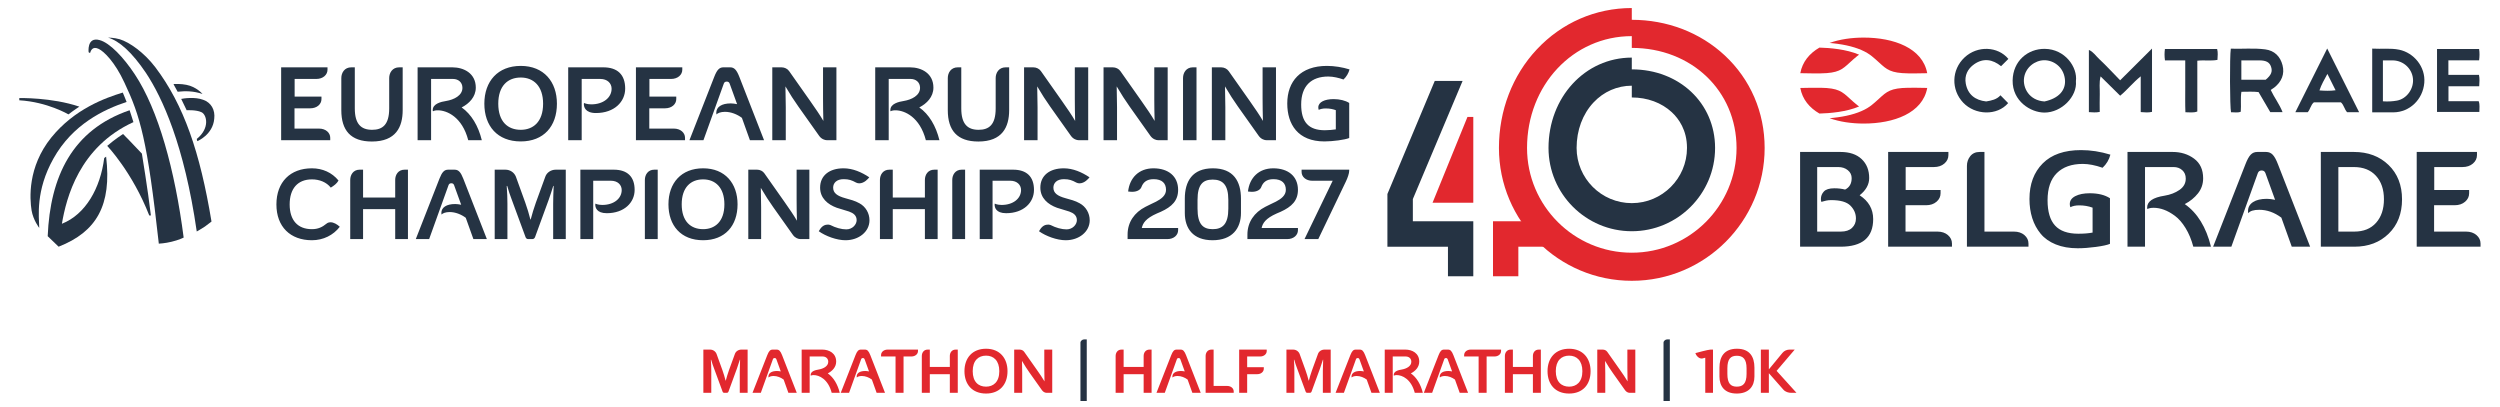 <?xml version="1.0" encoding="UTF-8"?>
<!DOCTYPE svg PUBLIC "-//W3C//DTD SVG 1.1//EN" "http://www.w3.org/Graphics/SVG/1.1/DTD/svg11.dtd">
<!-- Creator: CorelDRAW -->
<svg xmlns="http://www.w3.org/2000/svg" xml:space="preserve" width="172mm" height="28mm" version="1.1" style="shape-rendering:geometricPrecision; text-rendering:geometricPrecision; image-rendering:optimizeQuality; fill-rule:evenodd; clip-rule:evenodd"
viewBox="0 0 17200 2800"
 xmlns:xlink="http://www.w3.org/1999/xlink"
 xmlns:xodm="http://www.corel.com/coreldraw/odm/2003">
 <defs>
  <style type="text/css">
   <![CDATA[
    .fil1 {fill:#E2282E;fill-rule:nonzero}
    .fil0 {fill:#253343;fill-rule:nonzero}
   ]]>
  </style>
 </defs>
 <g id="Layer_x0020_1">
  <g id="_3045155251168">
   <g>
    <g>
     <path class="fil0" d="M11226.75 1397.58c-209.39,0 -379.73,-170.32 -379.73,-379.73 0,-121.66 41.3,-232.75 116.23,-312.79 69.72,-74.47 163.28,-115.47 263.5,-115.47l0 80.94c107.14,0 204.95,36.11 275.37,101.69 47.61,44.29 104.36,122.86 104.36,245.63 0,209.41 -170.38,379.73 -379.73,379.73zm0 -920.33l0 -80.97c-321.31,0 -573.01,273.02 -573.01,621.57 0,315.96 257.07,573.03 573.01,573.03 315.94,0 573.01,-257.07 573.01,-573.03 0,-308.16 -246.34,-540.6 -573.01,-540.6z"/>
     <path class="fil1" d="M11226.74 1738.59c-397.39,0 -720.71,-323.32 -720.71,-720.7 0,-431.4 316.58,-769.33 720.71,-769.33l0 80.98c410.87,0 720.72,295.93 720.72,688.35 0,397.38 -323.31,720.7 -720.72,720.7zm639.44 -1357.46c-169.64,-157.91 -396.74,-244.9 -639.44,-244.9l0 -80.95c-249.6,0 -481.71,101.1 -653.55,284.62 -167.97,179.4 -260.48,420.19 -260.48,677.99 0,503.96 410.03,913.99 914.03,913.99 504,0 914.02,-410.03 914.02,-913.99 0,-245.8 -97.51,-471.93 -274.58,-636.76z"/>
     <polygon class="fil0" points="10136.29,1522.27 10136.29,1900.65 9961.92,1900.65 9961.92,1697.31 9545.39,1697.31 9545.39,1334.74 9871.09,556.97 10062.59,556.97 9720.43,1369.61 9720.43,1522.27 "/>
     <polygon class="fil1" points="10136.29,804.39 10136.29,1394.61 9855.99,1394.61 10096.11,804.51 "/>
     <polygon class="fil1" points="10622.65,1522.27 10622.65,1697.31 10446.22,1697.31 10446.22,1900.65 10271.83,1900.65 10271.83,1522.27 "/>
     <g>
      <path class="fil0" d="M14805.84 334.13l0 435.49c-25.05,5.95 -49.3,3.75 -77.67,1.52l0 -246.1c-54.46,43.76 -92.17,93.17 -141.43,133.47 -44.48,-43.9 -87.6,-86.43 -134.67,-132.89 -11.29,43.88 -4.38,83.47 -5.61,122.37 -1.32,40.24 -0.29,80.53 -0.29,122.01 -25.93,5.04 -48.83,3.25 -74.64,1.46l0 -427.94c31.06,12.84 47.92,41.62 70.94,62.64 25.38,23.15 49.01,48.14 73.1,72.66 22.99,23.34 45.58,47.1 71.06,73.61 72.15,-71.86 142.25,-141.66 219.21,-218.3z"/>
      <path class="fil0" d="M15420.5 415.44l0 133.16 167.35 0c38.66,-32.2 48.22,-56.61 36.84,-89.75 -10.41,-30.39 -33.34,-43.08 -79.36,-43.35 -40.62,-0.23 -81.25,-0.06 -124.83,-0.06zm-72.59 -80.51c78.31,2.65 157.41,-5.39 236.34,4.72 65.05,8.33 104.41,49.6 119.67,109.4 15.51,60.98 -6.66,113.36 -56.44,152.81 -7.3,5.77 -15.34,10.53 -24.9,17.01 24.03,51.5 59.6,96.96 81.54,152.78l-84.44 0c-26.8,-45.88 -53.38,-91.34 -80.69,-138.05 -38.68,-5.08 -77.37,-1.8 -118.1,-2.06 -7.37,45.22 -0.5,90.33 -4.49,137.05 -21.7,9.07 -44.67,3 -66.99,3.82 -8.25,-34.99 -9.77,-382.13 -1.5,-437.48z"/>
      <path class="fil0" d="M14065.99 698.06c97.64,-21.06 149.96,-77.19 140.46,-154.94 -10.12,-82.72 -77.67,-128.99 -141.81,-128.73 -63.2,0.26 -128.64,48.51 -138.99,120.78 -9.98,69.54 35.31,156.11 140.34,162.89zm216.31 -139.43c9.88,104.53 -98.02,216.16 -216.87,215.89 -94.38,-0.23 -220.58,-78.51 -218.56,-220.67 1.93,-135.32 105.5,-218.85 220.85,-217.71 139.64,1.34 226.92,126.18 214.58,222.49z"/>
      <path class="fil0" d="M17057.02 593.33l-211.55 0 0 102.77 207.82 0c9.45,25.55 4.26,48.39 4.64,74l-291.21 0 0 -433.14 289.45 0c4.02,25.76 3.53,49.77 0.09,78.13l-211.38 0 0 100.05 210.56 0c5.28,26.75 3.37,49.57 1.58,78.19z"/>
      <path class="fil0" d="M16394.39 697.08c34.41,2.4 64.7,0.61 95.62,-4.69 68.22,-11.73 119.6,-82.66 110.83,-154.59 -8.12,-66.94 -64.96,-120.08 -136.05,-122.28 -22.88,-0.68 -45.82,-0.12 -70.4,-0.12l0 281.68zm-73.62 -362.62c64.97,3.98 125.63,-4.9 186.02,7.62 99.62,20.64 181.87,116.82 172.3,228.03 -9.88,114.95 -100.92,201.49 -210.99,202.78 -48.16,0.59 -96.32,0.09 -147.33,0.09l0 -438.52z"/>
      <path class="fil0" d="M15957.79 622.14c37.95,2.76 72.41,4.14 111.06,-1.12 -19.53,-39 -36.98,-73.81 -56.36,-112.59 -21.12,39.42 -41.53,73.41 -54.7,113.71zm272.82 149.64l-82.65 0c-18.86,-19.91 -21.29,-49.09 -42.47,-67.73l-186.01 0c-21.76,17.78 -24.17,47.08 -42.06,67.67l-85.34 0c72.79,-145.56 143.71,-287.42 219.03,-438.06 74.79,149.28 145.59,290.65 219.5,438.12z"/>
      <path class="fil0" d="M13817.66 405.27c-18.27,18.19 -33.58,33.47 -50.22,50.04 -58.53,-47.22 -121.06,-57.75 -184.53,-13.75 -45.67,31.58 -68.55,78.74 -58.34,133.71 13.93,74.9 64.29,114.32 140.28,122.68 36.17,-6.02 72.74,-13.2 98.34,-42.38 18.57,18.89 35.64,36.28 52.89,53.81 -75.82,88.67 -227.14,83.66 -309.52,-3.36 -83.41,-88.14 -81.07,-225.37 8.97,-310.28 89.23,-84.09 230.04,-77.43 302.13,9.53z"/>
      <path class="fil0" d="M15034.45 415.39l-139.53 0c-3.75,-28.19 -3.86,-52.23 -0.17,-78.4l359.14 0c6.63,24.08 3.52,48.42 2.23,74.91 -45.02,8.95 -90.22,0.06 -138.58,5.8l0 349.43c-27.48,10.27 -52.06,5.2 -81.89,5.2 -2.49,-59.28 -0.82,-117.94 -1.14,-176.51 -0.3,-57.69 -0.06,-115.35 -0.06,-180.43z"/>
      <path class="fil1" d="M12790.62 732.55c-87.28,37.39 -201.14,46.84 -272.94,48.68 -68.28,-39.51 -117.11,-97.16 -131.63,-175.97 53.76,-1.23 103.18,-1.88 140.54,-1.38 120.56,1.79 147.07,25.99 199.65,74.2 14.35,13.09 30.51,27.89 50.63,44.23 4.43,3.55 9,6.99 13.75,10.24z"/>
      <path class="fil1" d="M13259.36 605.03c-32.03,173.77 -230.62,245.01 -436.63,245.07l-0.2 0c-83.1,-0.06 -164.98,-11.67 -235.2,-36.95 7.36,-0.56 14.87,-1.29 22.49,-2.06 89.75,-9.41 162.58,-28.35 217.6,-56.48 13.35,-6.75 25.64,-14.07 36.84,-22.06 4.75,-3.25 9.41,-6.71 13.73,-10.23 20.14,-16.34 36.36,-31.12 50.62,-44.26 52.7,-48.19 79.13,-72.38 199.68,-74.17 35.17,-0.5 80.94,0.06 131.07,1.14z"/>
      <path class="fil1" d="M12517.71 327.48c71.77,1.85 185.48,11.27 272.85,48.63 -4.78,3.34 -9.33,6.78 -13.69,10.23 -20.12,16.34 -36.32,31.21 -50.6,44.27 -52.64,48.24 -79.13,72.47 -199.68,74.17 -37.39,0.56 -86.78,-0.06 -140.54,-1.26 14.61,-78.78 63.44,-136.44 131.66,-176.04z"/>
      <path class="fil1" d="M13259.29 503.63c-50.04,1.09 -95.83,1.64 -131.02,1.14 -120.54,-1.69 -146.97,-25.92 -199.65,-74.17 -14.22,-13.05 -30.47,-27.92 -50.62,-44.22 -4.34,-3.49 -8.88,-6.93 -13.67,-10.27 -11.17,-7.89 -23.52,-15.31 -36.89,-22.06 -55.05,-28.06 -127.88,-47.01 -217.63,-56.42 -7.68,-0.77 -15.19,-1.47 -22.61,-2.06 70.27,-25.34 152.22,-36.95 235.34,-36.95l0.2 0c205.93,0.06 404.52,71.3 436.55,245.01z"/>
     </g>
     <path class="fil0" d="M12794.33 1343.42c62.08,40.52 93.12,95.08 93.12,163.69 0,126.77 -74.82,190.16 -224.46,190.16l-278.38 0 0 -651.83 278.38 0c62.08,0 110.43,16.34 145.07,49.01 34.63,32.68 51.95,76.13 51.95,130.37 0,44.43 -21.9,83.97 -65.68,118.6zm-129.38 249.95c33.32,0 58.97,-8.5 76.94,-25.49 17.97,-16.99 26.96,-38.55 26.96,-64.69 0,-33.32 -12.58,-62.73 -37.74,-88.21 -25.16,-25.49 -69.43,-38.23 -132.82,-38.23 -11.76,0 -23.19,1.14 -34.3,3.43 -11.11,2.29 -19.28,4.41 -24.51,6.37l-7.84 2.94c-2.61,-5.88 -3.92,-12.42 -3.92,-19.6 0,-20.26 6.86,-37.74 20.59,-52.44 13.72,-14.71 37.57,-22.06 71.55,-22.06 26.79,0 51.62,2.94 74.49,8.82 30.06,-15.03 45.09,-41.16 45.09,-78.41 0,-22.22 -8.82,-40.52 -26.46,-54.89 -17.65,-14.38 -39.54,-21.57 -65.68,-21.57l-145.06 0 0 444.03 162.71 0zm664.58 0c29.4,0 53.42,8 72.04,24.01 18.63,16.01 27.94,35.45 27.94,58.33l0 21.56 -439.13 0 0 -651.83 414.62 0 0 21.57c0,22.87 -9.31,42.31 -27.93,58.32 -18.63,16.01 -42.64,24.01 -72.05,24.01l-194.07 0 0 157.81 240.14 0 0 22.55c0,22.87 -9.31,42.31 -27.93,58.32 -18.63,16.01 -42.64,24.01 -72.05,24.01l-141.14 0 0 181.34 219.56 0zm526.38 0c29.4,0 53.42,8 72.04,24.01 18.62,16.01 27.94,35.45 27.94,58.33l0 21.56 -423.46 0 0 -555.77c0,-25.48 7.68,-47.86 23.04,-67.14 15.36,-19.28 37.09,-28.92 65.19,-28.92l32.35 0 0 547.93 202.9 0zm660.65 84.3c-18.29,7.84 -50.48,14.86 -96.55,21.07 -46.06,6.21 -87.72,9.31 -124.97,9.31 -57.5,0 -107.98,-8.82 -151.45,-26.46 -43.45,-17.65 -78.09,-42.15 -103.9,-73.52 -25.81,-31.36 -45.09,-67.14 -57.83,-107.33 -12.74,-40.19 -19.11,-84.13 -19.11,-131.83 0,-101.94 30.38,-183.46 91.15,-244.56 60.78,-61.1 148.68,-91.65 263.69,-91.65 66.65,0 133.95,10.46 201.91,31.37 -9.14,35.28 -27.11,65.34 -53.91,90.17 -50.31,-17.64 -95.73,-26.46 -136.24,-26.46 -76.46,0 -135.92,21.07 -178.41,63.22 -42.47,42.15 -63.71,104.39 -63.71,186.73 0,78.41 17.15,136.41 51.46,173.98 34.31,37.58 87.74,56.36 160.27,56.36 37.9,0 70.58,-2.61 98.02,-7.84l0 -171.53c-28.75,-10.46 -59.14,-15.69 -91.16,-15.69 -25.48,0 -46.07,4.25 -61.75,12.75 -2.61,-7.84 -3.92,-15.03 -3.92,-21.57 0,-23.52 12.74,-41.82 38.23,-54.89 25.48,-13.07 58.48,-19.6 99,-19.6 57.5,0 103.9,11.43 139.18,34.31l0 313.66zm573.42 19.6c-13.07,-49.01 -30.87,-91.81 -53.42,-128.4 -22.54,-36.6 -46.89,-64.53 -73.02,-83.81 -26.14,-19.28 -51.3,-33.33 -75.48,-42.15 -24.18,-8.82 -47.7,-13.23 -70.57,-13.23 -19.61,0 -33.99,2.94 -43.14,8.82 -1.31,-3.27 -1.96,-6.86 -1.96,-10.78 0,-41.82 39.87,-68.94 119.59,-81.36 39.86,-6.53 74.17,-19.77 102.92,-39.7 28.75,-19.93 43.13,-45.9 43.13,-77.92 0,-24.18 -8,-43.46 -24.01,-57.83 -16.01,-14.38 -35.78,-21.57 -59.31,-21.57l-197.02 0 0 547.93 -120.57 0 0 -651.83 310.73 0c56.85,0 106.03,15.36 147.52,46.07 41.5,30.72 62.24,75.8 62.24,135.27 0,39.21 -11.92,73.84 -35.77,103.9 -23.85,30.06 -54.08,54.56 -90.67,73.51 86.91,60.77 147.03,158.47 180.35,293.08l-121.54 0zm677.33 0l-71.56 -199.96c-48.35,-35.94 -99,-53.91 -151.93,-53.91 -38.55,0 -63.71,7.84 -75.47,23.53 -1.31,-3.93 -1.96,-8.83 -1.96,-14.71 0,-26.14 11.43,-46.72 34.3,-61.75 22.88,-15.03 54.57,-22.54 95.08,-22.54 16.34,0 35.29,2.28 56.85,6.86l-66.65 -184.28c-4.57,-11.76 -13.07,-17.64 -25.48,-17.64 -13.07,0 -21.9,5.88 -26.47,17.64l-182.32 506.76 -125.47 0 222.51 -567.53c11.77,-30.71 23.69,-52.44 35.78,-65.18 12.09,-12.75 27.28,-19.12 45.58,-19.12l60.77 0c18.3,0 33.49,6.37 45.58,19.12 12.09,12.74 24.02,34.47 35.78,65.18l221.52 567.53 -126.44 0zm427.37 -651.83c97.36,0 176.92,29.9 238.67,89.69 61.76,59.79 92.63,138.7 92.63,236.72 0,97.36 -30.55,175.94 -91.65,235.73 -61.09,59.79 -139.67,89.69 -235.73,89.69l-231.34 0 0 -651.83 227.42 0zm-106.84 547.93l109.78 0c64.04,0 114.03,-20.26 149.97,-60.77 35.94,-40.52 53.91,-94.43 53.91,-161.73 0,-67.31 -18.3,-121.06 -54.89,-161.24 -36.6,-40.19 -87.24,-60.29 -151.93,-60.29l-106.84 0 0 444.03zm878.26 0c29.4,0 53.42,8 72.04,24.01 18.63,16.01 27.94,35.45 27.94,58.33l0 21.56 -439.14 0 0 -651.83 414.63 0 0 21.57c0,22.87 -9.31,42.31 -27.93,58.32 -18.63,16.01 -42.64,24.01 -72.05,24.01l-194.07 0 0 157.81 240.14 0 0 22.55c0,22.87 -9.31,42.31 -27.93,58.32 -18.63,16.01 -42.64,24.01 -72.05,24.01l-141.14 0 0 181.34 219.56 0z"/>
    </g>
    <g>
     <path class="fil0" d="M2145.98 1158c-148.57,0 -244.25,94.03 -244.25,248.54 0,153.67 95.68,246.29 244.25,246.29 78.18,0 147.18,-34.61 191.76,-92.62 -17.91,-17.31 -43.17,-30.95 -62.52,-30.95 -10.15,0 -20.74,2.27 -28.68,9.37 -29.53,24.43 -59.02,38.06 -100.56,38.06 -97.7,0 -153.07,-61.06 -153.07,-170.15 0,-109.11 55.37,-172.4 153.07,-172.4 51.69,0 99.74,18.72 129.87,56.77 23.01,-14.45 40.93,-27.27 53.13,-48.84 -45.2,-55.35 -110.52,-84.07 -183,-84.07zm263.6 79.78l0 407.12 88.34 0 0 -206.01 221.08 0 0 206.01 87.71 0 0 -477.53 -22.98 0c-44.61,0 -64.73,35.83 -64.73,70.41l0 121.34 -221.08 0 0 -191.75 -23.8 0c-43.76,0 -64.54,35.83 -64.54,70.41zm847.39 407.12l92.63 0 -162.25 -415.87c-17.31,-43.76 -32.35,-61.66 -59.62,-61.66l-44.61 0c-27.27,0 -42.32,17.9 -59.62,61.66l-162.84 415.87 91.81 0 133.5 -371.29c2.86,-7.12 7.34,-12.82 19.57,-12.82 10.78,0 15.67,5.7 18.52,12.82l48.83 134.97c-13.63,-2.85 -30.12,-4.89 -41.52,-4.89 -59.03,0 -94.86,22.98 -94.86,61.69 0,4.26 0.62,8.52 1.45,10.78 6.52,-8.55 27.27,-17.3 55.35,-17.3 40.12,0 80.41,16.48 111.16,39.5l52.5 146.54zm635.49 -477.53l-68.8 0c-32.39,0 -61.89,19.35 -71.85,48.02l-65.35 179.52c-15.06,43.17 -23.81,71.88 -35.21,115.01l-2.23 0c-11.41,-43.13 -19.34,-71.84 -35.04,-115.59l-64.7 -178.94c-11.41,-28.67 -39.5,-48.02 -71.85,-48.02l-73.91 0 0 477.53 87.55 0 0 -242.65c0,-38.06 -1.45,-78.95 -4.92,-122.94l3.47 0c9.38,33.2 19.54,64.73 31.77,95.67l94.03 255.47c2.86,8.75 9.38,14.45 17.94,14.45l29.29 0c9.35,0 15.28,-5.7 18.72,-14.45l93.42 -255.47c11.41,-32.35 21.6,-63.91 31.56,-95.67l2.85 0c-2.03,46.84 -3.47,87.74 -3.47,123.56l0 242.03 86.73 0 0 -477.53zm188.89 477.53l0 -401.41 122.13 0c46.61,0 73.88,28.7 73.88,63.91 0,58.21 -53.95,102.59 -133.54,102.59 -30.12,0 -47.42,-9.14 -47.42,-9.14 -0.82,2.02 -0.82,5.69 -0.82,7.73 0,17.31 7.97,58.21 78.99,58.21 120.69,0 191.75,-73.88 191.75,-160.21 0,-91.19 -50.28,-139.21 -143.5,-139.21l-229.84 0 0 477.53 88.37 0zm355.37 -407.12l0 407.12 88.37 0 0 -477.53 -23.82 0c-43.76,0 -64.55,35.83 -64.55,70.41zm637.72 167.95c0,-143.5 -85.49,-247.73 -236.92,-247.73 -150.22,0 -238.55,100.56 -238.55,247.73 0,145.73 85.48,247.1 238.55,247.1 150.03,0 236.92,-99.14 236.92,-247.1zm-90.56 0c0,120.68 -66.77,170.96 -146.36,170.96 -84.07,0 -147.36,-52.5 -147.36,-170.96 0,-117.05 62.47,-171.59 147.36,-171.59 83.26,0 146.36,55.36 146.36,171.59zm496.87 -238.36l0 205.98c0,47.42 0.79,94.26 2.23,145.13 -21.57,-37.24 -51.69,-81.22 -85.48,-129.24l-138.62 -196.83c-10.79,-15.69 -30.12,-25.04 -50.28,-25.04l-60.25 0 0 477.53 88.33 0 0 -216.16c0,-32.39 -2.23,-136.38 -2.23,-136.38 29.5,50.27 57.6,94.03 84.87,132.09l136.39 192.36c15.04,20.94 37.26,28.09 50.9,28.09l61.85 0 0 -477.53 -87.71 0zm499.92 52.52c-52.52,-35.21 -113.38,-61.89 -177.3,-61.89 -97.08,0 -160.99,49.69 -160.99,132.91 0,71.84 51.68,115.63 114.97,138.65 27.31,9.33 56.81,16.45 84.08,25.83 30.12,10.77 52.31,27.27 52.31,59.42 0,29.53 -28.71,63.32 -71.02,63.32 -33.8,0 -74.7,-11.6 -109.12,-29.53 -3.68,-1.41 -11.6,-3.44 -15.87,-3.44 -19.33,0 -40.91,5.7 -60.24,38.68l-4.29 7.11c47.22,33.79 123.36,61.88 183.81,61.88 91.81,0 165.07,-58.83 165.07,-137.2 0,-48.84 -26.45,-94.04 -69,-117.01 -30.12,-17.35 -64.54,-25.87 -98.3,-35.24 -54.57,-15.07 -82.66,-35.21 -82.66,-72.47 0,-31.53 23.82,-58.21 71.85,-58.21 36.64,0 55.98,7.14 86.29,23.63 7.77,3.64 14.29,5.08 21.41,5.08 35.21,0 61.88,-32.38 69,-41.52zm73.29 17.89l0 407.12 88.33 0 0 -206.01 221.06 0 0 206.01 87.7 0 0 -477.53 -22.97 0c-44.58,0 -64.73,35.83 -64.73,70.41l0 121.34 -221.06 0 0 -191.75 -23.82 0c-43.77,0 -64.51,35.83 -64.51,70.41zm497.65 0l0 407.12 88.37 0 0 -477.53 -23.83 0c-43.75,0 -64.54,35.83 -64.54,70.41zm277.23 407.12l0 -401.41 122.14 0c46.6,0 73.91,28.7 73.91,63.91 0,58.21 -53.96,102.59 -133.53,102.59 -30.13,0 -47.44,-9.14 -47.44,-9.14 -0.81,2.02 -0.81,5.69 -0.81,7.73 0,17.31 7.96,58.21 78.95,58.21 120.72,0 191.75,-73.88 191.75,-160.21 0,-91.19 -50.24,-139.21 -143.46,-139.21l-229.84 0 0 477.53 88.33 0zm667.06 -425.01c-52.52,-35.21 -113.38,-61.89 -177.3,-61.89 -97.08,0 -161,49.69 -161,132.91 0,71.84 51.69,115.63 114.98,138.65 27.27,9.33 56.81,16.45 84.08,25.83 30.12,10.77 52.31,27.27 52.31,59.42 0,29.53 -28.71,63.32 -71.02,63.32 -33.81,0 -74.71,-11.6 -109.12,-29.53 -3.67,-1.41 -11.6,-3.44 -15.87,-3.44 -19.33,0 -40.94,5.7 -60.24,38.68l-4.3 7.11c47.24,33.79 123.34,61.88 183.82,61.88 91.78,0 165.07,-58.83 165.07,-137.2 0,-48.84 -26.45,-94.04 -69,-117.01 -30.12,-17.35 -64.53,-25.87 -98.34,-35.24 -54.54,-15.07 -82.62,-35.21 -82.62,-72.47 0,-31.53 23.83,-58.21 71.85,-58.21 36.64,0 55.98,7.14 86.29,23.63 7.77,3.64 14.27,5.08 21.41,5.08 35.2,0 61.88,-32.38 69,-41.52zm609.62 363.95l0 -15.08 -249.96 0c7.12,-32.98 26.68,-66.15 104.82,-100.56l25.25 -10.79c78.16,-35.19 119.89,-78.16 119.89,-151.42 0,-94.04 -68.18,-147.99 -169.55,-147.99 -100.56,0 -163.66,65.36 -174.45,159.4 8.56,1.41 20.13,2.23 28.09,2.23 35.2,0 57.4,-15.08 63.92,-33.8 11.38,-29.5 33.6,-53.13 83.25,-53.13 58.81,0 85.49,28.71 85.49,73.29 0,39.49 -33.8,63.09 -68.18,81.22 -23.01,11.41 -48.25,22.78 -73.29,35.79 -75.52,38.71 -122.95,104.86 -122.95,190.96l0 30.94 274.38 0c43.76,0 73.29,-27.27 73.29,-61.06zm236.94 68.99c136.36,0 195.4,-82.62 195.4,-187.45l0 -98.33c0,-119.27 -51.1,-209.05 -193.19,-209.05 -141.44,0 -193.16,89.78 -193.16,209.05l0 98.33c0,104.83 55.16,187.45 190.95,187.45zm0.79 -76.14c-66.76,0 -104.2,-34.39 -104.2,-140.84l0 -60.87c0,-105.02 36.62,-139.43 104.2,-139.43 67.39,0 107.68,34.41 107.68,139.43l0 60.87c0,106.45 -40.29,140.84 -107.68,140.84zm586.65 7.15l0 -15.08 -249.96 0c7.12,-32.98 26.66,-66.15 104.82,-100.56l25.25 -10.79c78.16,-35.19 119.89,-78.16 119.89,-151.42 0,-94.04 -68.21,-147.99 -169.55,-147.99 -100.56,0 -163.66,65.36 -174.45,159.4 8.52,1.41 20.13,2.23 28.1,2.23 35.2,0 57.39,-15.08 63.88,-33.8 11.41,-29.5 33.59,-53.13 83.26,-53.13 58.83,0 85.51,28.71 85.51,73.29 0,39.49 -33.79,63.09 -68.18,81.22 -23.01,11.41 -48.27,22.78 -73.29,35.79 -75.51,38.71 -122.95,104.86 -122.95,190.96l0 30.94 274.38 0c43.76,0 73.29,-27.27 73.29,-61.06zm98.4 -340.35l140.65 0 -193.78 401.41 94.66 0 189.69 -395.71c12.21,-25.05 23.04,-56.78 23.04,-73.88l0 -7.94 -327.54 0 0 15.87c0,32.98 29.52,60.25 73.28,60.25z"/>
     <path class="fil0" d="M2195.25 884.73l-169.1 0 0 -139.56 108.62 0c46.15,0 76.93,-28.65 76.93,-63.29l0 -17.31 -184.67 0 0 -121.41 149.21 0c46.18,0 76.95,-28.64 76.95,-63.25l0 -16.69 -318.95 0 0 501.45 337.74 0 0 -16.68c0,-34.62 -30.78,-63.26 -76.73,-63.26zm482.41 -347.53l0 208.82c0,113.08 -46.57,147.03 -117.54,147.03 -76.1,0 -119.05,-39.95 -119.05,-147.03l0 -282.8 -24.15 0c-46.8,0 -68.64,37.63 -68.64,73.98l0 220.78c0,138.72 64.15,215.67 210.34,215.67 165.22,0 211.83,-100.23 211.83,-215.67l0 -294.76 -23.92 0c-46.81,0 -68.87,37.63 -68.87,73.98zm543.81 427.47l93.41 0c-24.15,-98.09 -71.61,-178.69 -138.71,-225.5 51.3,-26.29 97.25,-72.24 97.25,-136.35 0,-98.13 -82.07,-139.6 -161.39,-139.6l-238.98 0 0 501.45 92.79 0 0 -421.51 151.56 0c33.96,0 64.12,21.8 64.12,61.13 0,52.81 -58.15,81.45 -112.46,90.44 -34.61,5.34 -91.91,18.78 -91.91,62.6 0,2.13 0,4.49 1.5,8.35 6,-3.86 18.17,-6.84 33.14,-6.84 63.27,0 168.22,45.95 209.68,205.83zm610.15 -251.16c0,-150.68 -89.78,-260.12 -248.82,-260.12 -157.71,0 -250.51,105.6 -250.51,260.12 0,153.07 89.78,259.52 250.51,259.52 157.54,0 248.82,-104.09 248.82,-259.52zm-95.12 0c0,126.77 -70.11,179.54 -153.7,179.54 -88.26,0 -154.73,-55.13 -154.73,-179.54 0,-122.89 65.61,-180.18 154.73,-180.18 87.42,0 153.7,58.15 153.7,180.18zm265.49 251.16l0 -421.51 128.23 0c48.97,0 77.62,30.16 77.62,67.13 0,61.13 -56.67,107.7 -140.22,107.7 -31.64,0 -49.82,-9.6 -49.82,-9.6 -0.86,2.13 -0.86,6 -0.86,8.13 0,18.16 8.36,61.13 82.93,61.13 126.75,0 201.35,-77.58 201.35,-168.21 0,-95.78 -52.77,-146.22 -150.68,-146.22l-241.34 0 0 501.45 92.79 0zm634.19 -79.94l-169.08 0 0 -139.56 108.6 0c46.15,0 76.96,-28.65 76.96,-63.29l0 -17.31 -184.7 0 0 -121.41 149.2 0c46.18,0 76.96,-28.64 76.96,-63.25l0 -16.69 -318.93 0 0 501.45 337.71 0 0 -16.68c0,-34.62 -30.77,-63.26 -76.72,-63.26zm523.29 79.94l97.24 0 -170.34 -436.68c-18.19,-45.95 -34.02,-64.77 -62.67,-64.77l-46.81 0c-28.64,0 -44.45,18.82 -62.6,64.77l-171.01 436.68 96.41 0 140.19 -389.88c3.01,-7.47 7.73,-13.46 20.55,-13.46 11.31,0 16.45,5.99 19.43,13.46l51.33 141.73c-14.32,-3.01 -31.66,-5.14 -43.62,-5.14 -62.02,0 -99.61,24.15 -99.61,64.77 0,4.48 0.65,8.97 1.5,11.33 6.82,-8.97 28.65,-18.15 58.15,-18.15 42.08,0 84.43,17.3 116.68,41.45l55.18 153.89zm502.93 -501.45l0 216.33c0,49.79 0.88,98.96 2.36,152.38 -22.65,-39.11 -54.28,-85.28 -89.78,-135.73l-145.57 -206.69c-11.31,-16.46 -31.63,-26.29 -52.8,-26.29l-63.26 0 0 501.45 92.76 0 0 -227.01c0,-33.96 -2.32,-143.2 -2.32,-143.2 30.96,52.8 60.46,98.75 89.12,138.71l143.2 202c15.83,22.03 39.14,29.5 53.46,29.5l64.96 0 0 -501.45 -92.13 0zm707.52 501.45l93.43 0c-24.16,-98.09 -71.63,-178.69 -138.72,-225.5 51.3,-26.29 97.25,-72.24 97.25,-136.35 0,-98.13 -82.08,-139.6 -161.4,-139.6l-238.98 0 0 501.45 92.79 0 0 -421.51 151.53 0c33.99,0 64.15,21.8 64.15,61.13 0,52.81 -58.14,81.45 -112.42,90.44 -34.65,5.34 -91.95,18.78 -91.95,62.6 0,2.13 0,4.49 1.52,8.35 5.99,-3.86 18.15,-6.84 33.13,-6.84 63.26,0 168.22,45.95 209.67,205.83zm480.32 -427.47l0 208.82c0,113.08 -46.6,147.03 -117.57,147.03 -76.1,0 -119.08,-39.95 -119.08,-147.03l0 -282.8 -24.15 0c-46.81,0 -68.61,37.63 -68.61,73.98l0 220.78c0,138.72 64.12,215.67 210.34,215.67 165.23,0 211.83,-100.23 211.83,-215.67l0 -294.76 -23.96 0c-46.8,0 -68.8,37.63 -68.8,73.98zm544.44 -73.98l0 216.33c0,49.79 0.85,98.96 2.32,152.38 -22.64,-39.11 -54.28,-85.28 -89.77,-135.73l-145.54 -206.69c-11.33,-16.46 -31.65,-26.29 -52.83,-26.29l-63.26 0 0 501.45 92.76 0 0 -227.01c0,-33.96 -2.33,-143.2 -2.33,-143.2 30.98,52.8 60.48,98.75 89.12,138.71l143.24 202c15.8,22.03 39.1,29.5 53.43,29.5l64.96 0 0 -501.45 -92.1 0zm546.76 0l0 216.33c0,49.79 0.84,98.96 2.36,152.38 -22.65,-39.11 -54.28,-85.28 -89.78,-135.73l-145.57 -206.69c-11.31,-16.46 -31.63,-26.29 -52.8,-26.29l-63.26 0 0 501.45 92.76 0 0 -227.01c0,-33.96 -2.32,-143.2 -2.32,-143.2 30.96,52.8 60.46,98.75 89.12,138.71l143.19 202c15.84,22.03 39.15,29.5 53.47,29.5l64.96 0 0 -501.45 -92.13 0zm197.74 73.98l0 427.47 92.76 0 0 -501.45 -25.01 0c-45.95,0 -67.75,37.63 -67.75,73.98zm547.41 -73.98l0 216.33c0,49.79 0.86,98.96 2.36,152.38 -22.68,-39.11 -54.3,-85.28 -89.77,-135.73l-145.6 -206.69c-11.31,-16.46 -31.63,-26.29 -52.77,-26.29l-63.3 0 0 501.45 92.8 0 0 -227.01c0,-33.96 -2.36,-143.2 -2.36,-143.2 30.97,52.8 60.47,98.75 89.12,138.71l143.24 202c15.79,22.03 39.1,29.5 53.42,29.5l65 0 0 -501.45 -92.14 0zm595.96 486.28l0 -241.11c-25.66,-16.68 -65.65,-26.51 -107.12,-26.51 -61.13,0 -105.6,20.32 -105.6,57.29 0,6.85 1.5,12.2 3.02,16.68 9.83,-5.34 27.76,-9.83 47.46,-9.83 31.62,0 53.62,5.97 70.07,11.96l0 132.09c-15.79,2.98 -54.28,6 -75.45,6 -112.19,0 -162.87,-56.63 -162.87,-177.19 0,-128.91 70.96,-192.37 186.4,-192.37 34.61,0 72.24,9.18 104.72,20.49 20.33,-19.01 34.65,-42.97 41.51,-69.45 -48.98,-15.18 -104.11,-24.16 -155.44,-24.16 -181.69,0 -272.94,106.46 -272.94,258.64 0,143.2 73.33,261 255.63,261 57.3,0 141.96,-11.34 170.61,-23.53z"/>
     <path class="fil0" d="M546.04 733.75c-191.58,-64.64 -413.26,-58.93 -413.26,-58.93l0 15.24c193.52,11.38 338.1,96.92 338.1,96.92 39.5,-30.42 75.16,-53.23 75.16,-53.23z"/>
     <path class="fil0" d="M1222.25 631.14c54.48,-5.7 107.05,-5.7 170.93,15.21 0,0 -41.33,-49.39 -110.82,-62.73 -37.6,-7.61 -73.26,-5.71 -88.27,-5.71 -1.9,0 16.88,32.32 28.16,53.23z"/>
     <path class="fil0" d="M1396.92 686.25c-56.34,-20.91 -133.37,-9.5 -150.25,-5.7l37.56 77.91c0,0 65.72,-3.83 101.42,13.31 35.69,15.17 61.98,108.3 -31.93,184.33l3.77 15.21c0,0 107.05,-43.72 116.46,-153.91 7.51,-60.8 -20.68,-112.1 -77.03,-131.15z"/>
     <path class="fil0" d="M976.19 1056.83c-56.35,-60.8 -129.64,-134.95 -129.64,-134.95 0,0 -56.34,36.13 -108.92,81.72 0,0 172.84,180.53 289.27,478.93l11.3 0c-20.71,-176.73 -62.01,-425.7 -62.01,-425.7z"/>
     <path class="fil0" d="M685.04 275.77c-90.2,-24.75 -75.15,87.42 -75.15,83.62l9.44 5.69c5.57,-17.1 16.84,-49.43 60.05,-28.51 35.72,17.11 110.89,89.31 176.6,231.86 108.92,229.97 157.79,395.29 236.65,1107.93 0,0 43.2,-1.91 88.3,-13.28 48.81,-11.41 82.64,-28.52 82.64,-28.52 -60.11,-465.63 -174.7,-879.86 -336.2,-1123.16 -75.16,-114.03 -170.97,-216.65 -242.33,-235.63z"/>
     <path class="fil0" d="M1455.16 1524.34c-78.86,-475.14 -189.75,-801.99 -386.97,-1062.33 -76.96,-100.73 -176.54,-171.06 -244.12,-191.94 -39.5,-11.45 -80.84,-11.45 -80.84,-11.45 77.07,22.85 163.46,98.86 261.12,243.28 112.72,171.03 262.96,494.11 349.36,1090.81 0,0 33.83,-18.97 56.35,-34.18 22.58,-17.12 45.1,-34.19 45.1,-34.19z"/>
     <path class="fil0" d="M367.61 1091.03c131.5,-235.63 347.47,-338.26 503.36,-389.56 -7.48,-20.9 -18.72,-45.65 -26.29,-64.63 -118.29,36.12 -332.42,112.1 -492.12,309.78 -163.4,203.34 -148.35,419.96 -135.21,501.68 11.28,66.57 52.58,119.69 52.58,119.69 -1.87,-77.87 -26.28,-256.54 97.68,-476.96z"/>
     <path class="fil0" d="M716.96 1087.24c-26.29,207.15 -127.73,387.69 -291.12,452.31 30.02,-176.76 118.28,-528.32 492.12,-699.35 -7.55,-26.61 -20.69,-62.74 -26.3,-81.71 -394.44,134.94 -546.62,456.05 -563.5,866.55l75.13 72.24c261.1,-102.62 366.25,-285.09 326.82,-619.55l-13.15 9.51z"/>
    </g>
   </g>
   <g>
    <path class="fil1" d="M5143.65 2405.18l-42.86 0c-20.17,0 -38.56,12.07 -44.75,29.94l-40.69 111.81c-9.39,26.88 -14.85,44.78 -21.96,71.63l-1.38 0c-7.12,-26.85 -12.04,-44.75 -21.83,-72l-40.31 -111.44c-7.09,-17.87 -24.59,-29.94 -44.75,-29.94l-46.03 0 0 297.45 54.51 0 0 -151.13c0,-23.72 -0.89,-49.19 -3.02,-76.57l2.13 0c5.84,20.65 12.2,40.31 19.79,59.59l58.58 159.1c1.78,5.47 5.84,9.01 11.17,9.01l18.25 0c5.84,0 9.52,-3.54 11.68,-9.01l58.2 -159.1c7.08,-20.17 13.43,-39.83 19.65,-59.59l1.76 0c-1.27,29.15 -2.17,54.64 -2.17,76.95l0 150.75 54.03 0 0 -297.45zm280.47 297.45l57.68 0 -101.06 -259.02c-10.76,-27.26 -20.14,-38.43 -37.15,-38.43l-27.77 0c-16.98,0 -26.36,11.17 -37.15,38.43l-101.44 259.02 57.2 0 83.18 -231.25c1.78,-4.43 4.56,-8 12.17,-8 6.73,0 9.76,3.57 11.54,8l30.42 84.04c-8.49,-1.75 -18.77,-3.02 -25.85,-3.02 -36.78,0 -59.11,14.32 -59.11,38.42 0,2.65 0.4,5.33 0.92,6.71 4.05,-5.33 16.98,-10.79 34.47,-10.79 24.99,0 50.09,10.27 69.23,24.6l32.72 91.29zm297.96 0l55.41 0c-14.34,-58.19 -42.48,-106 -82.29,-133.74 30.43,-15.6 57.68,-42.88 57.68,-80.9 0,-58.19 -48.67,-82.81 -95.73,-82.81l-141.74 0 0 297.45 55.03 0 0 -250.02 89.88 0c20.17,0 38.05,12.93 38.05,36.27 0,31.31 -34.48,48.29 -66.71,53.62 -20.53,3.16 -54.51,11.17 -54.51,37.15 0,1.28 0,2.65 0.88,4.95 3.58,-2.3 10.8,-4.06 19.67,-4.06 37.52,0 99.77,27.26 124.38,122.09zm309.11 0l57.7 0 -101.05 -259.02c-10.79,-27.26 -20.17,-38.43 -37.16,-38.43l-27.77 0c-16.98,0 -26.36,11.17 -37.15,38.43l-101.43 259.02 57.19 0 83.18 -231.25c1.75,-4.43 4.54,-8 12.17,-8 6.71,0 9.76,3.57 11.54,8l30.42 84.04c-8.49,-1.75 -18.77,-3.02 -25.87,-3.02 -36.78,0 -59.09,14.32 -59.09,38.42 0,2.65 0.38,5.33 0.89,6.71 4.06,-5.33 16.98,-10.79 34.48,-10.79 24.98,0 50.11,10.27 69.25,24.6l32.7 91.29zm284.57 -297.45l-208.43 0c-27.39,0 -45.67,16.99 -45.67,38.05l0 9.38 99.67 0 0 250.02 55.03 0 0 -250.02 53.76 0c27.25,0 45.64,-17 45.64,-37.52l0 -9.91zm26.31 43.89l0 253.56 55.03 0 0 -128.3 137.69 0 0 128.3 54.65 0 0 -297.45 -14.33 0c-27.77,0 -40.32,22.32 -40.32,43.89l0 75.56 -137.69 0 0 -119.45 -14.84 0c-27.26,0 -40.19,22.32 -40.19,43.89zm589.57 104.6c0,-89.4 -53.24,-154.33 -147.56,-154.33 -93.59,0 -148.61,62.66 -148.61,154.33 0,90.77 53.24,153.91 148.61,153.91 93.43,0 147.56,-61.73 147.56,-153.91zm-56.4 0c0,75.17 -41.59,106.48 -91.16,106.48 -52.38,0 -91.8,-32.69 -91.8,-106.48 0,-72.9 38.91,-106.9 91.8,-106.9 51.84,0 91.16,34.48 91.16,106.9zm309.48 -148.49l0 128.32c0,29.52 0.51,58.7 1.4,90.39 -13.44,-23.2 -32.2,-50.57 -53.24,-80.5l-86.34 -122.6c-6.73,-9.77 -18.8,-15.61 -31.35,-15.61l-37.52 0 0 297.45 55.02 0 0 -134.63c0,-20.17 -1.38,-84.96 -1.38,-84.96 18.39,31.31 35.86,58.56 52.87,82.28l84.96 119.82c9.38,13.05 23.2,17.49 31.7,17.49l38.53 0 0 -297.45 -54.65 0z"/>
    <path class="fil0" d="M7476.86 2758.99l0 -423.99 -18.26 0c-12.17,0 -25.12,10.79 -25.12,22.31l0 401.68 43.38 0z"/>
    <path class="fil1" d="M7675.53 2449.07l0 253.58 55.03 0 0 -128.34 137.7 0 0 128.34 54.65 0 0 -297.47 -14.33 0c-27.77,0 -40.32,22.33 -40.32,43.89l0 75.57 -137.7 0 0 -119.46 -14.84 0c-27.25,0 -40.19,22.33 -40.19,43.89zm527.85 253.58l57.67 0 -101.05 -259.05c-10.76,-27.26 -20.14,-38.42 -37.15,-38.42l-27.77 0c-16.99,0 -26.37,11.16 -37.13,38.42l-101.43 259.05 57.16 0 83.18 -231.28c1.79,-4.43 4.57,-7.98 12.17,-7.98 6.73,0 9.76,3.55 11.55,7.98l30.41 84.07c-8.48,-1.79 -18.76,-3.06 -25.84,-3.06 -36.78,0 -59.09,14.34 -59.09,38.43 0,2.68 0.38,5.32 0.89,6.73 4.06,-5.35 16.98,-10.79 34.48,-10.79 24.99,0 50.08,10.28 69.22,24.61l32.73 91.29zm238.87 -47.44l-92.56 0 0 -250.03 -14.84 0c-27.24,0 -40.19,22.33 -40.19,43.89l0 253.58 193.24 0 0 -9.9c0,-20.55 -18.39,-37.54 -45.65,-37.54zm138.21 -80.9l69.33 0c26.77,0 45.16,-17.11 45.16,-37.63l0 -10.28 -114.49 0 0 -73.79 88.99 0c27.25,0 45.64,-16.99 45.64,-37.54l0 -9.89 -189.66 0 0 297.47 55.03 0 0 -128.34zm574.75 -169.13l-42.86 0c-20.17,0 -38.56,12.05 -44.76,29.93l-40.71 111.84c-9.39,26.88 -14.83,44.75 -21.93,71.63l-1.38 0c-7.12,-26.88 -12.04,-44.75 -21.83,-72.01l-40.31 -111.46c-7.09,-17.88 -24.61,-29.93 -44.76,-29.93l-46.02 0 0 297.47 54.51 0 0 -151.13c0,-23.71 -0.89,-49.21 -3.03,-76.61l2.14 0c5.84,20.69 12.2,40.35 19.79,59.6l58.57 159.13c1.79,5.43 5.84,9.01 11.17,9.01l18.25 0c5.84,0 9.5,-3.58 11.66,-9.01l58.22 -159.13c7.08,-20.15 13.41,-39.8 19.66,-59.6l1.75 0c-1.27,29.18 -2.16,54.65 -2.16,76.99l0 150.75 54.03 0 0 -297.47zm280.44 297.47l57.7 0 -101.05 -259.05c-10.79,-27.26 -20.14,-38.42 -37.15,-38.42l-27.77 0c-16.99,0 -26.37,11.16 -37.15,38.42l-101.44 259.05 57.19 0 83.18 -231.28c1.76,-4.43 4.57,-7.98 12.17,-7.98 6.74,0 9.76,3.55 11.54,7.98l30.43 84.07c-8.49,-1.79 -18.77,-3.06 -25.88,-3.06 -36.75,0 -59.08,14.34 -59.08,38.43 0,2.68 0.4,5.32 0.88,6.73 4.07,-5.35 17.01,-10.79 34.51,-10.79 24.98,0 50.08,10.28 69.23,24.61l32.69 91.29zm297.96 0l55.44 0c-14.34,-58.2 -42.49,-106 -82.29,-133.77 30.42,-15.6 57.67,-42.86 57.67,-80.91 0,-58.19 -48.69,-82.79 -95.72,-82.79l-141.75 0 0 297.47 55.03 0 0 -250.04 89.89 0c20.17,0 38.04,12.92 38.04,36.26 0,31.31 -34.5,48.29 -66.71,53.65 -20.52,3.15 -54.51,11.13 -54.51,37.15 0,1.24 0,2.65 0.89,4.92 3.55,-2.27 10.79,-4.05 19.66,-4.05 37.53,0 99.78,27.25 124.36,122.11zm309.13 0l57.7 0 -101.05 -259.05c-10.78,-27.26 -20.17,-38.42 -37.15,-38.42l-27.77 0c-16.99,0 -26.37,11.16 -37.15,38.42l-101.44 259.05 57.19 0 83.19 -231.28c1.75,-4.43 4.53,-7.98 12.16,-7.98 6.71,0 9.77,3.55 11.55,7.98l30.42 84.07c-8.49,-1.79 -18.79,-3.06 -25.88,-3.06 -36.77,0 -59.08,14.34 -59.08,38.43 0,2.68 0.37,5.32 0.89,6.73 4.06,-5.35 16.98,-10.79 34.47,-10.79 24.99,0 50.09,10.28 69.26,24.61l32.69 91.29zm284.57 -297.47l-208.45 0c-27.36,0 -45.64,17 -45.64,38.04l0 9.39 99.66 0 0 250.04 55.03 0 0 -250.04 53.77 0c27.25,0 45.63,-16.99 45.63,-37.54l0 -9.89zm26.32 43.89l0 253.58 55.03 0 0 -128.34 137.68 0 0 128.34 54.66 0 0 -297.47 -14.34 0c-27.77,0 -40.32,22.33 -40.32,43.89l0 75.57 -137.68 0 0 -119.46 -14.85 0c-27.26,0 -40.18,22.33 -40.18,43.89zm589.57 104.58c0,-89.39 -53.28,-154.28 -147.59,-154.28 -93.57,0 -148.59,62.62 -148.59,154.28 0,90.8 53.25,153.95 148.59,153.95 93.46,0 147.59,-61.77 147.59,-153.95zm-56.43 0c0,75.21 -41.59,106.52 -91.16,106.52 -52.35,0 -91.78,-32.73 -91.78,-106.52 0,-72.9 38.92,-106.88 91.78,-106.88 51.86,0 91.16,34.5 91.16,106.88zm309.51 -148.47l0 128.33c0,29.53 0.51,58.68 1.37,90.39 -13.44,-23.2 -32.18,-50.59 -53.21,-80.49l-86.37 -122.63c-6.71,-9.76 -18.77,-15.6 -31.32,-15.6l-37.53 0 0 297.47 55.03 0 0 -134.66c0,-20.15 -1.38,-84.96 -1.38,-84.96 18.36,31.33 35.85,58.59 52.86,82.31l84.97 119.78c9.35,13.1 23.17,17.53 31.69,17.53l38.53 0 0 -297.47 -54.64 0z"/>
    <path class="fil0" d="M11488.41 2758.99l0 -423.99 -18.25 0c-12.17,0 -25.12,10.79 -25.12,22.31l0 401.68 43.37 0z"/>
    <path class="fil1" d="M11767.98 2405.18c-15.6,0 -103.73,24.23 -103.73,24.23l1.41 3.55c7.11,19.14 28.15,37.53 47.43,33.1l19.14 -4.95 0 241.52 53.25 0 0 -297.45 -17.5 0zm180.79 302.4c84.97,0 121.74,-51.48 121.74,-116.76l0 -61.25c0,-74.3 -31.83,-130.23 -120.33,-130.23 -88.12,0 -120.33,55.93 -120.33,130.23l0 61.25c0,65.28 34.37,116.76 118.92,116.76zm0.52 -47.43c-41.59,0 -64.93,-21.41 -64.93,-87.72l0 -37.91c0,-65.43 22.83,-86.85 64.93,-86.85 41.97,0 67.09,21.42 67.09,86.85l0 37.91c0,66.31 -25.12,87.72 -67.09,87.72zm273.76 -108.65l124.74 -146.32 -35.37 0c-18.25,0 -37.15,8.12 -48.7,22.32l-93.05 112.73 -0.89 0 0 -135.05 -55.03 0 0 297.45 55.03 0 0 -134.14 0.89 0 98.89 112.21c13.82,15.71 34.88,21.93 54.92,21.93l35.37 0 -136.8 -151.13z"/>
   </g>
  </g>
 </g>
</svg>
